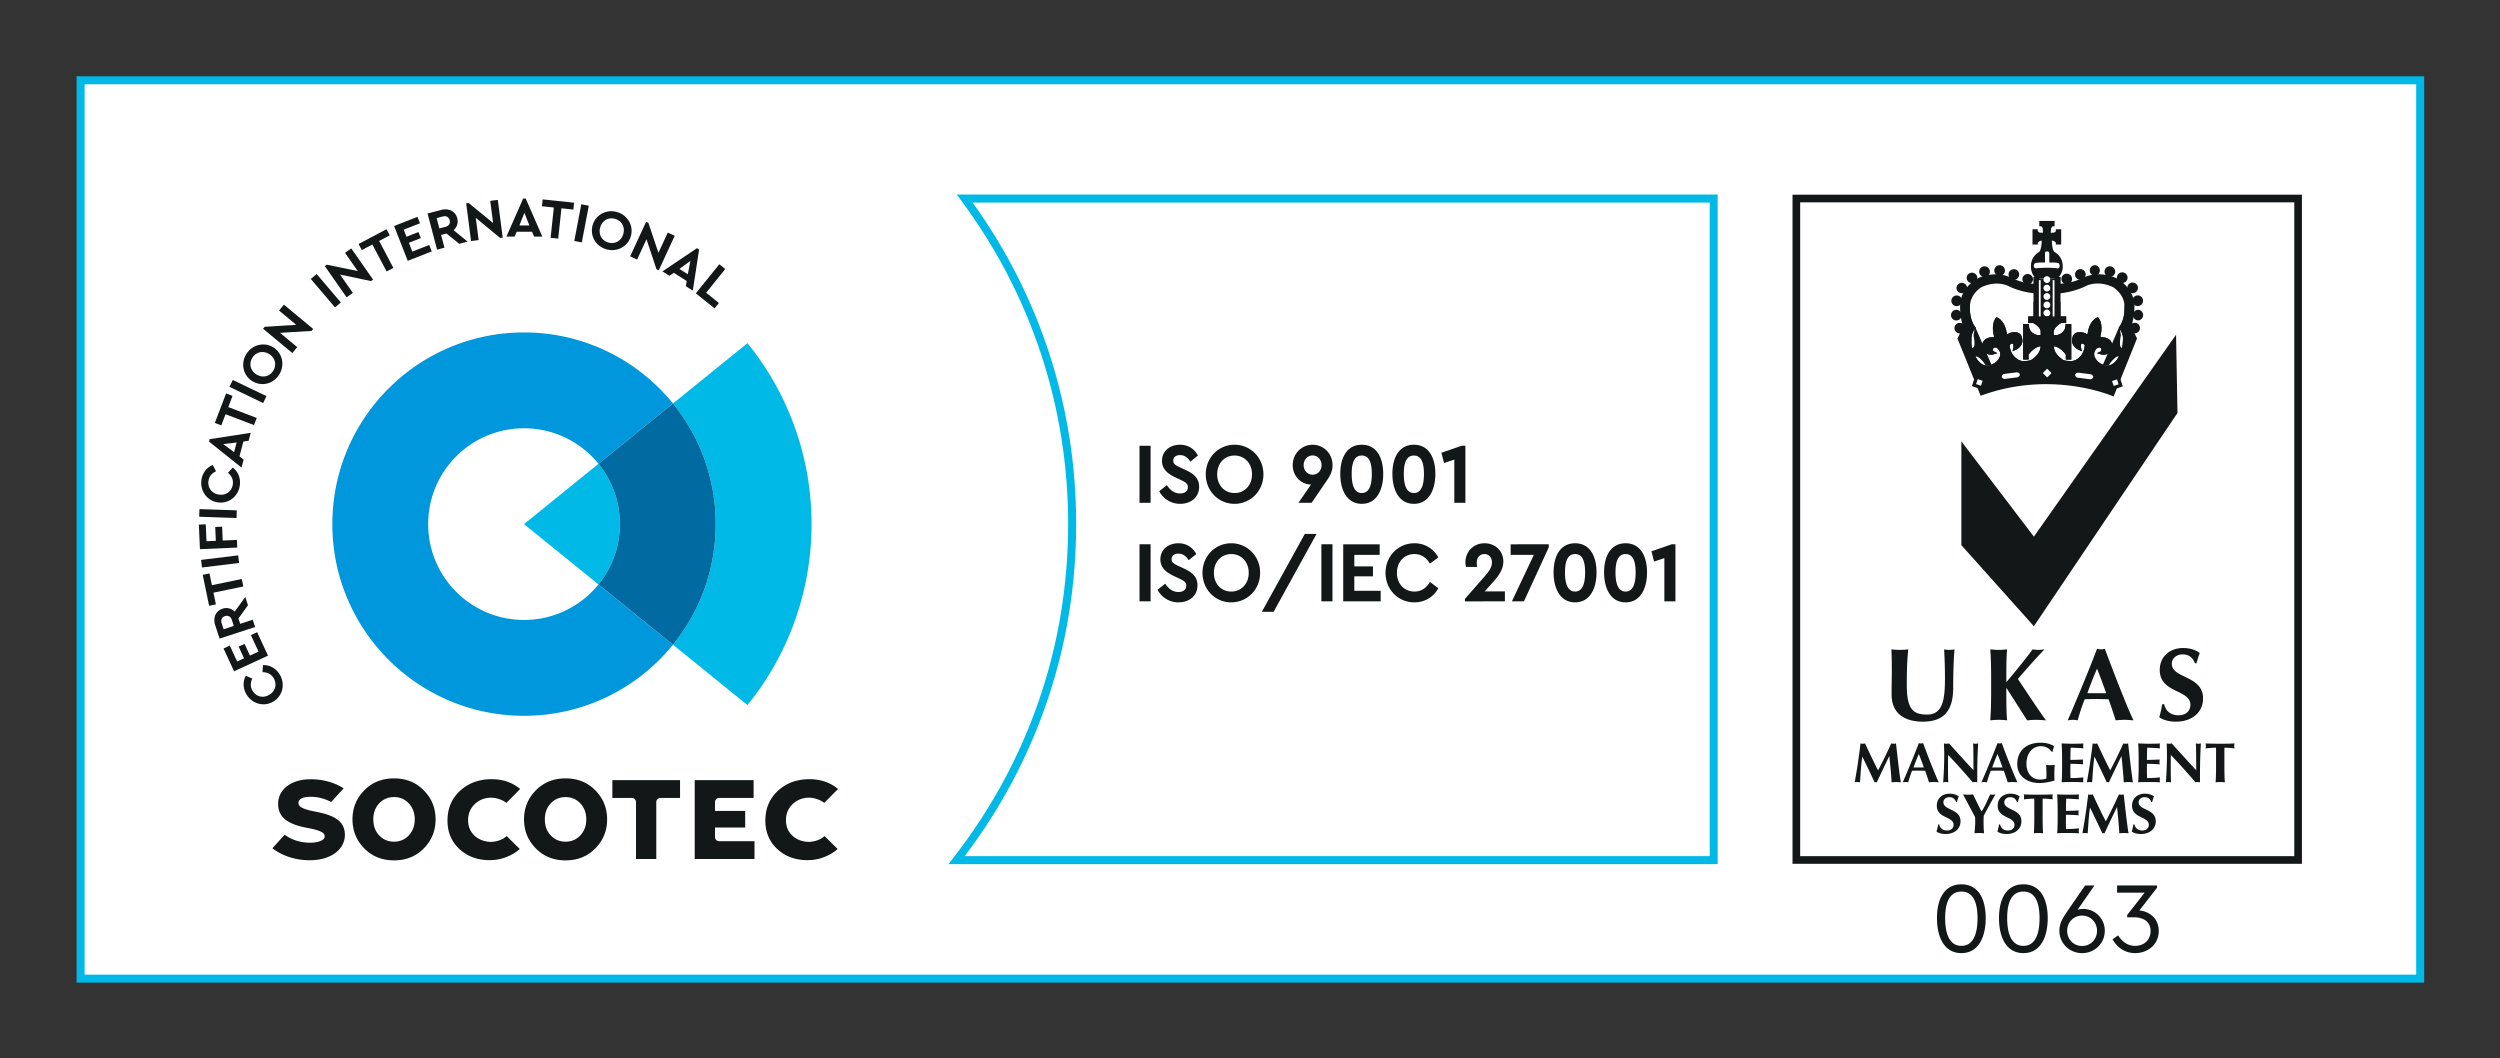 <svg xmlns="http://www.w3.org/2000/svg" xmlns:xlink="http://www.w3.org/1999/xlink" width="302.885" height="128.218" viewBox="0 0 302.885 128.218"><rect x="0" y="0" width="302.885" height="128.218" fill="#333333" stroke="none"/><path fill="#00B9E7" d="M9.28 9.242h284.417v109.807H9.28z"/><path fill="#FFF" d="M10.251 10.211h282.478V118.08H10.251z"/><path fill="#131718" d="M138.056 54.006h1.343v6.909h-1.343z"/><defs><path id="a" d="M0 0h302.885v128.218H0z"/></defs><clipPath id="b"><use xlink:href="#a" overflow="visible"/></clipPath><path clip-path="url(#b)" fill="#131718" d="M145.13 55.189l-.916.743c-.318-.502-.716-.795-1.253-.795-.437 0-.816.209-.816.67 0 .397.289.565.766.795l.746.345c1.035.482 1.622 1.036 1.622 2.021 0 1.287-.995 2.072-2.298 2.072a2.815 2.815 0 0 1-2.537-1.528l.925-.733c.359.524.826 1.005 1.612 1.005.577 0 .935-.283.935-.764 0-.45-.318-.607-.835-.858l-.707-.335c-.935-.45-1.592-1.015-1.592-1.989 0-1.193.946-1.958 2.179-1.958 1.045 0 1.781.556 2.169 1.309m7.939 2.272c0 2.031-1.573 3.58-3.502 3.58-1.931 0-3.483-1.549-3.483-3.58s1.552-3.58 3.483-3.58c1.929 0 3.502 1.549 3.502 3.58m-5.602 0c0 1.34.886 2.271 2.109 2.271 1.204 0 2.109-.931 2.109-2.271 0-1.33-.905-2.271-2.109-2.271-1.223 0-2.109.941-2.109 2.271m13.977-1.099c0 .826-.358 1.381-.905 2.166l-1.632 2.387h-1.592l1.523-2.219h-.051c-1.095 0-2.169-.953-2.169-2.345 0-1.434 1.124-2.47 2.407-2.47 1.295 0 2.419 1.026 2.419 2.481m-1.333-.011c0-.659-.468-1.172-1.085-1.172-.597 0-1.084.502-1.084 1.172s.487 1.162 1.084 1.162c.618 0 1.085-.502 1.085-1.162m7.471 1.057c0 1.99-.826 3.633-2.597 3.633-1.781 0-2.606-1.643-2.606-3.633 0-2.01.835-3.527 2.606-3.527 1.761 0 2.597 1.517 2.597 3.527m-3.82.011c0 1.444.367 2.313 1.224 2.313.855 0 1.215-.869 1.215-2.313 0-1.434-.359-2.229-1.215-2.229-.867 0-1.224.795-1.224 2.229m10.137-.011c0 1.99-.826 3.633-2.597 3.633-1.781 0-2.607-1.643-2.607-3.633 0-2.01.836-3.527 2.607-3.527 1.761 0 2.597 1.517 2.597 3.527m-3.82.011c0 1.444.368 2.313 1.224 2.313s1.214-.869 1.214-2.313c0-1.434-.358-2.229-1.214-2.229-.866 0-1.224.795-1.224 2.229m7.46-3.413v6.91h-1.343v-5.235l-1.244.42-.318-1.247 2.458-.848zm-39.483 11.937h1.343v6.909h-1.343zm6.875 1.184l-.916.743c-.318-.502-.716-.795-1.253-.795-.437 0-.816.209-.816.67 0 .396.289.564.766.795l.746.345c1.035.482 1.622 1.036 1.622 2.021 0 1.287-.995 2.071-2.298 2.071a2.814 2.814 0 0 1-2.537-1.527l.925-.733c.359.524.826 1.005 1.612 1.005.577 0 .935-.282.935-.764 0-.45-.318-.607-.835-.858l-.707-.335c-.935-.449-1.592-1.015-1.592-1.988 0-1.193.946-1.958 2.179-1.958 1.045-.001 1.78.554 2.169 1.308m7.739 2.271c0 2.031-1.572 3.58-3.502 3.58-1.93 0-3.482-1.549-3.482-3.58s1.552-3.58 3.482-3.58c1.93 0 3.502 1.549 3.502 3.58m-5.601 0c0 1.34.886 2.271 2.109 2.271 1.204 0 2.109-.932 2.109-2.271 0-1.33-.905-2.271-2.109-2.271-1.223.001-2.109.941-2.109 2.271m7.233 4.721h-1.424l5.204-9.431h1.422zm5.789-8.176h1.344v6.909h-1.344zm7.063 1.278h-3.074v1.402h2.259v1.204h-2.259v1.748h3.193v1.278h-4.537v-6.909h4.418zm7.104.314l-1.015.753c-.438-.731-1.055-1.161-1.881-1.161-1.224 0-2.119.942-2.119 2.282 0 1.329.896 2.261 2.119 2.261.826 0 1.442-.429 1.881-1.162l1.015.753c-.567 1.059-1.632 1.718-2.905 1.718-1.949 0-3.491-1.55-3.491-3.58s1.542-3.58 3.501-3.58a3.234 3.234 0 0 1 2.895 1.716m8.067 4.114v1.203l-4.846.011v-.303l2.349-2.68c.616-.702.925-1.183.925-1.738 0-.586-.348-1.015-.915-1.015-.558 0-.926.429-.926 1.057 0 .126.021.314.05.503h-1.353a2.526 2.526 0 0 1-.069-.587c0-1.14.875-2.281 2.317-2.281 1.313 0 2.279.941 2.279 2.209 0 1.016-.627 1.811-1.413 2.68l-.846.942h2.448zm5.312-5.705v.377l-3.004 6.532h-1.463l2.666-5.632h-2.815v-1.277zm5.79 3.402c0 1.99-.826 3.633-2.597 3.633-1.781 0-2.607-1.643-2.607-3.633 0-2.01.836-3.527 2.607-3.527 1.761-.001 2.597 1.517 2.597 3.527m-3.821.01c0 1.444.368 2.313 1.224 2.313s1.214-.869 1.214-2.313c0-1.434-.358-2.229-1.214-2.229-.866.001-1.224.796-1.224 2.229m9.939-.01c0 1.99-.826 3.633-2.597 3.633-1.781 0-2.606-1.643-2.606-3.633 0-2.01.835-3.527 2.606-3.527 1.761-.001 2.597 1.517 2.597 3.527m-3.82.01c0 1.444.367 2.313 1.224 2.313.855 0 1.215-.869 1.215-2.313 0-1.434-.359-2.229-1.215-2.229-.867.001-1.224.796-1.224 2.229m7.261-3.412v6.909h-1.342v-5.234l-1.245.419-.318-1.246 2.458-.848zm37.59 45.29c0 2.298-.868 4.24-2.945 4.24-2.09 0-2.958-1.942-2.958-4.24 0-2.347.917-4.095 2.958-4.095s2.945 1.749 2.945 4.095m-4.913.012c0 1.919.55 3.35 1.968 3.35 1.43 0 1.955-1.431 1.955-3.35 0-1.906-.525-3.227-1.955-3.227-1.431.001-1.968 1.321-1.968 3.227m12.427-.012c0 2.298-.868 4.24-2.945 4.24-2.09 0-2.958-1.942-2.958-4.24 0-2.347.917-4.095 2.958-4.095s2.945 1.749 2.945 4.095m-4.913.012c0 1.919.55 3.35 1.968 3.35 1.43 0 1.955-1.431 1.955-3.35 0-1.906-.525-3.227-1.955-3.227-1.431.001-1.968 1.321-1.968 3.227m11.827 1.516c0 1.54-1.223 2.714-2.75 2.714-1.516 0-2.75-1.161-2.75-2.726 0-1.003.513-1.676 1.112-2.567l2.005-2.908h1.136l-2.052 2.957c.194-.074.427-.109.671-.109a2.617 2.617 0 0 1 2.628 2.639m-.941 0c0-1.026-.782-1.833-1.809-1.833s-1.81.807-1.81 1.833c0 1.052.782 1.846 1.81 1.846 1.026-.001 1.809-.795 1.809-1.846m7.477.024c0 1.675-1.357 2.688-2.86 2.688-1.332 0-2.249-.794-2.738-1.674l.673-.477c.439.66 1.051 1.271 2.053 1.271 1.102 0 1.883-.722 1.883-1.797 0-1.039-.733-1.662-2.041-1.662h-.795v-.281l2.114-2.701h-3.336v-.88h4.84v.281l-2.139 2.75c1.16.111 2.346.918 2.346 2.482"/><path clip-path="url(#b)" fill="#0097DC" d="M63.487 75.108c-6.413 0-11.611-5.198-11.611-11.611 0-6.412 5.198-11.61 11.611-11.61 3.644 0 6.894 1.679 9.023 4.305 2.684-2.175 5.781-4.682 9.024-7.308-4.258-5.251-10.76-8.608-18.047-8.608-12.826 0-23.221 10.396-23.221 23.221S50.661 86.72 63.487 86.72c7.286 0 13.789-3.357 18.045-8.608l-9.022-7.306a11.59 11.59 0 0 1-9.023 4.302"/><path clip-path="url(#b)" fill="#00B9E7" d="M72.51 70.805a11.57 11.57 0 0 0 2.589-7.309c0-2.767-.972-5.309-2.589-7.305l-9.023 7.307 9.023 7.307zm25.81-7.307a34.684 34.684 0 0 0-7.762-21.921l-9.025 7.308a23.116 23.116 0 0 1 5.176 14.613 23.116 23.116 0 0 1-5.176 14.613l9.025 7.309a34.694 34.694 0 0 0 7.762-21.922"/><path clip-path="url(#b)" fill="#006AA1" d="M81.534 48.884l-9.023 7.306c1.619 1.996 2.588 4.538 2.588 7.307s-.971 5.312-2.588 7.306l9.023 7.308a23.128 23.128 0 0 0 5.176-14.614 23.133 23.133 0 0 0-5.176-14.613"/><path clip-path="url(#b)" fill="#131718" d="M61.387 101.292c-.519.464-1.175.673-1.923.709-.756-.021-1.439-.273-1.954-.736-.538-.494-.803-1.138-.798-1.921.005-.768.278-1.419.808-1.924.515-.494 1.161-.755 1.931-.777a3.216 3.216 0 0 1 1.904.63l1.664-1.686a4.98 4.98 0 0 0-2.248-1.068 6.027 6.027 0 0 0-1.05-.116h-.032c-.065-.001-.128-.003-.195-.003l-.028.002h-.03c-.065 0-.13.003-.196.007-.01 0-.02 0-.03.002a5.898 5.898 0 0 0-1.053.14 5.18 5.18 0 0 0-2.437 1.271c-.99.93-1.497 2.109-1.505 3.554-.009 1.443.484 2.611 1.475 3.517a4.93 4.93 0 0 0 1.083.753c.768.382 1.631.576 2.589.564l.042-.002h.043c.959-.011 1.78-.269 2.551-.669.347-.186.673-.412.975-.677l-1.586-1.57zm38.51 0c-.519.464-1.175.673-1.923.709-.756-.021-1.439-.273-1.954-.736-.538-.494-.803-1.138-.798-1.921.005-.768.278-1.419.808-1.924.515-.494 1.161-.755 1.931-.777a3.216 3.216 0 0 1 1.904.63l1.666-1.686a4.998 4.998 0 0 0-2.25-1.068 6.027 6.027 0 0 0-1.05-.116h-.032c-.065-.001-.128-.003-.195-.003l-.028.002h-.03c-.065 0-.13.003-.196.007-.01 0-.02 0-.03.002a5.898 5.898 0 0 0-1.053.14 5.18 5.18 0 0 0-2.437 1.271c-.99.93-1.497 2.109-1.505 3.554-.009 1.443.484 2.611 1.475 3.517a4.93 4.93 0 0 0 1.083.753c.768.382 1.631.576 2.589.564l.042-.002h.043c.959-.011 1.78-.269 2.551-.669.347-.186.673-.412.975-.677l-1.586-1.57zm-31.375 2.946c-1.446 0-2.647-.478-3.602-1.447-.955-.968-1.432-2.142-1.432-3.519 0-1.379.477-2.553 1.432-3.521.955-.97 2.156-1.447 3.602-1.447 1.445 0 2.647.478 3.602 1.447.955.968 1.432 2.142 1.432 3.521 0 1.377-.477 2.551-1.432 3.519-.955.97-2.157 1.447-3.602 1.447m0-2.265c.723 0 1.31-.259 1.788-.764.477-.505.722-1.16.722-1.937 0-.777-.245-1.434-.722-1.938-.478-.505-1.065-.764-1.788-.764s-1.324.259-1.801.764-.709 1.161-.709 1.938c0 .776.232 1.432.709 1.937s1.078.764 1.801.764m-20.783 2.265c-1.446 0-2.647-.478-3.602-1.447-.955-.968-1.432-2.142-1.432-3.519 0-1.379.477-2.553 1.432-3.521.955-.97 2.156-1.447 3.602-1.447 1.445 0 2.647.478 3.602 1.447.955.968 1.432 2.142 1.432 3.521 0 1.377-.477 2.551-1.432 3.519-.954.97-2.156 1.447-3.602 1.447m0-2.265c.723 0 1.31-.259 1.788-.764.477-.505.722-1.16.722-1.937 0-.777-.245-1.434-.722-1.938a2.353 2.353 0 0 0-1.788-.764c-.723 0-1.324.259-1.801.764s-.709 1.161-.709 1.938c0 .776.232 1.432.709 1.937s1.079.764 1.801.764M82.39 94.52h-8.201v2.154h2.364c.277 0 .502.226.502.502v6.895h2.456v-6.895c0-.276.225-.502.502-.502h2.377V94.52zm9.021 7.394h-4.286a.502.502 0 0 1-.501-.502v-1.157h3.659v-2.011h-3.659v-1.067c0-.277.224-.502.501-.502h4.178V94.52h-7.136v9.552h7.244v-2.158zm-53.154-3.571c-1.908-.356-2.122-.728-2.095-1.123.044-.438.559-.658 1.289-.683a5.197 5.197 0 0 1 2.665.631l1.516-1.654c-1.172-.76-2.687-1.151-4.225-1.1-2.286.078-3.769 1.34-3.708 3.074v.026c.055 1.636 1.373 2.385 3.511 2.784 1.887.352 2.114.675 2.125 1.015l.002.027c.015.435-.738.726-1.581.754-1.06.037-2.285-.225-3.255-.961l-.015-.002-1.488 1.641.123.093c1.29.931 2.948 1.412 4.664 1.353 2.508-.085 4.056-1.457 3.997-3.158l-.001-.025c-.056-1.625-1.406-2.288-3.524-2.692m-8.74-15.329a2.168 2.168 0 0 1 .264-1.138l.789.332c-.26.541-.247 1.041.04 1.504.147.234.334.414.561.536.225.12.467.173.726.16.259-.015.511-.096.755-.247a1.55 1.55 0 0 0 .552-.568c.124-.225.18-.465.17-.719a1.495 1.495 0 0 0-.237-.738c-.288-.462-.732-.694-1.332-.698l.049-.854a2.09 2.09 0 0 1 1.136.26c.356.194.648.476.878.845.236.375.363.774.383 1.196.02.421-.065.817-.259 1.187a2.29 2.29 0 0 1-.841.902 2.321 2.321 0 0 1-2.362.061 2.452 2.452 0 0 1-.906-.871 2.333 2.333 0 0 1-.366-1.15m-1.676-4.797l.89 1.926.834-.387-.654-1.414.716-.332.654 1.414 1.04-.481-.925-1.998.76-.352 1.313 2.842-4.109 1.898-1.278-2.765zm2.202-4.896l-1.154 1.612.212.646 1.519-.497.289.881-4.303 1.407-.531-1.614a1.92 1.92 0 0 1-.09-.86c.038-.272.142-.509.309-.711.168-.2.389-.347.662-.437a1.394 1.394 0 0 1 1.472.355l1.291-1.773.324.991zm-1.717 2.512l-.242-.735c-.067-.205-.175-.346-.326-.424a.632.632 0 0 0-.507-.025.617.617 0 0 0-.385.32.693.693 0 0 0-.014.53l.242.738 1.232-.404zm-2.947-6.361l.296 1.424 3.614-.75.189.908-3.616.75.294 1.417-.82.17-.776-3.749z"/><path transform="rotate(-96.962 26.666 68.019)" clip-path="url(#b)" fill="#131718" d="M26.203 65.754h.927v4.528h-.927z"/><path clip-path="url(#b)" fill="#131718" d="M24.929 63.524l.088 2.05 1.131-.05-.072-1.679.836-.037.072 1.679 1.722-.075.04.926-4.523.197-.13-2.974z"/><path transform="rotate(-88.04 26.41 62.222)" clip-path="url(#b)" fill="#131718" d="M25.95 59.959h.927v4.528h-.927z"/><path clip-path="url(#b)" fill="#131718" d="M24.851 57.049a2.18 2.18 0 0 1 .926-.713l.399.758c-.544.252-.851.648-.921 1.187-.037.277-.005.534.093.769.099.237.251.433.459.586.209.155.456.251.742.287.285.037.547.009.786-.087.238-.096.434-.245.587-.45a1.5 1.5 0 0 0 .286-.72c.07-.54-.127-1.001-.59-1.385l.581-.629c.324.24.563.549.713.923.152.375.2.778.144 1.208-.057.441-.212.83-.463 1.169a2.295 2.295 0 0 1-.953.754 2.29 2.29 0 0 1-1.222.162 2.314 2.314 0 0 1-1.866-1.45 2.472 2.472 0 0 1-.148-1.247c.055-.428.205-.802.447-1.122m4.636-3.554l-.474 1.789.504.397-.254.962-3.937-3.138.078-.299 4.974-.768-.255.962-.636.095zm-2.452.307l1.324.976.31-1.168-1.634.192zm1.138-5.84l-.517 1.359 3.448 1.315-.33.865-3.449-1.314-.516 1.352-.781-.299 1.364-3.577z"/><path transform="rotate(-64.355 30.04 47.431)" clip-path="url(#b)" fill="#131718" d="M29.577 45.168h.926v4.528h-.926z"/><path clip-path="url(#b)" fill="#131718" d="M30.731 42.039a2.356 2.356 0 0 1 1.181-.305c.421.002.815.117 1.185.344.371.227.653.527.845.899.194.374.28.772.264 1.192-.017.422-.14.82-.369 1.194a2.43 2.43 0 0 1-.895.868 2.317 2.317 0 0 1-2.362-.047 2.276 2.276 0 0 1-.846-.897 2.333 2.333 0 0 1-.267-1.186c.017-.419.139-.817.369-1.19.229-.374.527-.665.895-.872m-.391 2.049c-.007.254.052.492.18.718.127.225.314.414.559.564.246.15.498.232.757.242.258.012.499-.043.721-.165a1.49 1.49 0 0 0 .552-.539c.142-.234.219-.478.227-.733.01-.256-.05-.496-.177-.721a1.563 1.563 0 0 0-.559-.564 1.55 1.55 0 0 0-.751-.239 1.364 1.364 0 0 0-.726.167c-.226.122-.409.3-.553.534a1.454 1.454 0 0 0-.23.736m4.058-7.176l3.549 2.943-.197.238-3.828.231 2.09 1.734-.591.713-3.548-2.945.193-.232 3.821-.243-2.08-1.726z"/><path transform="rotate(-40.409 39.477 35.22)" clip-path="url(#b)" fill="#131718" d="M39.012 32.955h.927v4.528h-.927z"/><path clip-path="url(#b)" fill="#131718" d="M42.559 30.098l2.64 3.779-.254.177-3.751-.793 1.556 2.227-.76.531-2.639-3.781.246-.172 3.75.778-1.548-2.215zm4.663-1.584l-1.287.677 1.723 3.266-.82.432-1.723-3.265-1.28.675-.39-.74 3.386-1.787zm3.664-1.464l-1.973.775.336.856 1.448-.569.289.734-1.449.57.418 1.066 2.049-.805.307.779-2.912 1.142-1.654-4.214 2.836-1.113zm4.753 2.489l-1.542-1.247-.656.174.407 1.545-.896.235-1.154-4.378 1.644-.434c.306-.08.593-.093.863-.038.269.053.501.17.691.349.192.18.324.409.398.686.073.279.07.546-.009.798-.08.253-.224.47-.432.652l1.694 1.392-1.008.266zm-2.407-1.863l.749-.197c.209-.055.356-.155.443-.302a.633.633 0 0 0 .055-.504.623.623 0 0 0-.299-.404c-.149-.083-.325-.099-.529-.045l-.75.199.331 1.253zm7.08-3.458l.594 4.572-.307.04-2.959-2.439.35 2.694-.92.119-.592-4.572.298-.038 2.965 2.423-.347-2.68zm4.144 3.859l-1.853-.003-.253.589h-.995l2.029-4.608h.309l2.012 4.613-.995-.001-.254-.59zm-.923-2.293l-.606 1.529 1.209.002-.603-1.531zm5.932-.393l-1.445-.154-.389 3.671-.922-.097.39-3.67-1.44-.152.088-.833 3.807.402z"/><path transform="rotate(10.819 70.455 27.057)" clip-path="url(#b)" fill="#131718" d="M69.994 24.795h.926v4.528h-.926z"/><path clip-path="url(#b)" fill="#131718" d="M75.85 26.341c.294.303.495.656.6 1.062.105.407.096.818-.029 1.234a2.24 2.24 0 0 1-.651 1.048 2.352 2.352 0 0 1-1.085.561c-.41.091-.826.076-1.248-.05a2.42 2.42 0 0 1-1.068-.641 2.32 2.32 0 0 1-.563-2.294c.125-.415.341-.766.649-1.048a2.333 2.333 0 0 1 1.077-.563 2.42 2.42 0 0 1 1.245.049c.422.125.78.339 1.073.642m-2.081.149a1.351 1.351 0 0 0-.648.359 1.55 1.55 0 0 0-.4.686 1.572 1.572 0 0 0-.04.793c.056.252.172.47.345.654.175.184.396.314.663.394.264.078.519.09.768.032.248-.057.465-.176.651-.357.183-.181.318-.409.4-.687.08-.272.094-.534.039-.786a1.38 1.38 0 0 0-.349-.659 1.48 1.48 0 0 0-.658-.396 1.474 1.474 0 0 0-.771-.033m7.976 2.074l-1.933 4.186-.28-.13-1.205-3.639-1.139 2.466-.841-.388 1.931-4.186.276.127 1.218 3.63 1.132-2.455zm1.452 5.479l-1.564-.992-.531.363-.839-.533 4.176-2.811.26.166-.763 4.974-.839-.533.1-.634zm.444-2.431l-1.329.97 1.02.646.309-1.616zm1.912 3.854l1.544 1.244-.524.651-2.267-1.822 2.841-3.527.721.58z"/><path clip-path="url(#b)" fill="#FFF" d="M217.634 24.05h60.79v80.14h-60.79z"/><path clip-path="url(#b)" fill="#131718" d="M277.961 103.727h-59.862V24.515h59.862v79.212zm.926-80.141h-61.715v81.066h61.715V23.586z"/><path clip-path="url(#b)" fill="#131718" d="M248.917 33.732c.916-.624.784-1.524.784-1.524 0-.676-.393-1.26-.958-1.542l-.016-.044c-.377-.353-.337-1.654-.337-1.654s.19-.08.477.05c0 0 .401.154.401.411h.249v-1.454h-.249c0 .261-.401.414-.401.414h-.104l-.372.005s-.133.057-.133-.3l.05-.476s.153-.402.412-.402v-.247h-1.455v.247c.26 0 .413.402.413.402l.052.476h-.027c0 .357-.14.3-.14.3l-.352-.005h-.125s-.401-.153-.401-.414h-.243v1.454h.243c0-.257.401-.411.401-.411l.109-.046s.178-.027.367-.004c0 0 .011 1.336-.335 1.654l-.04.059c-.553.285-.93.861-.93 1.527 0 0-.087 1.118.811 1.506"/><path clip-path="url(#b)" fill="#131718" d="M249.029 33.896l-.225-.329c.804-.548.701-1.323.699-1.331a1.535 1.535 0 0 0-.85-1.393l-.073-.036-.026-.078c-.383-.428-.37-1.542-.363-1.768l.004-.127.118-.05c.028-.013.28-.11.636.053.026.01.227.09.369.244v-.756a1.106 1.106 0 0 1-.381.25l-.071.013-.452.005a.272.272 0 0 1-.189-.041c-.148-.099-.166-.309-.166-.459l.063-.547c.014-.034.095-.234.248-.379h-.753c.154.145.235.345.248.379l.013.05.074.696h-.067a.39.39 0 0 1-.149.258.266.266 0 0 1-.194.042l-.525-.017a1.108 1.108 0 0 1-.374-.245v.745c.144-.151.341-.23.374-.243l.151-.058c.01-.001.209-.03.423-.004l.173.022.001.174c.002.238-.01 1.442-.4 1.803l-.039.065-.044.023c-.507.262-.822.78-.822 1.351-.003.054-.063.997.691 1.322l-.158.366c-1.018-.438-.936-1.652-.931-1.704a1.903 1.903 0 0 1 .991-1.665l.013-.018c.197-.187.283-.843.299-1.351-.05.001-.09.005-.113.008l-.085.036c-.133.051-.279.16-.279.226v.199h-.643v-1.852h.643v.2c0 .068.132.164.241.214l.37.004a.768.768 0 0 0 .006-.1l-.019-.426c-.049-.112-.148-.252-.219-.252h-.199v-.645h1.854v.646h-.199c-.069 0-.168.14-.217.252l-.047.447c.001.016-.024.052-.024.08l.395-.005c.11-.05.243-.146.243-.214v-.2h.647v1.852h-.647v-.199c0-.066-.146-.175-.274-.224a.652.652 0 0 0-.206-.059c.004.497.085 1.152.275 1.332l.042.049c.615.34.994.977.994 1.682 0 .012.133 1.001-.875 1.687m-12.011 4.933a.648.648 0 0 0 .646-.646.647.647 0 1 0-.646.646m.046-1.739c.354 0 .646-.29.646-.646a.647.647 0 1 0-.646.646m.617-1.565a.648.648 0 0 0 .646-.646.647.647 0 0 0-1.292 0 .644.644 0 0 0 .646.646m1.231-1.232a.647.647 0 0 0 .646-.646.647.647 0 0 0-1.292 0c.001.357.29.646.646.646m1.5-.736a.646.646 0 1 0 0-1.291.646.646 0 0 0 0 1.291m1.849-.135a.648.648 0 0 0 .646-.646.648.648 0 0 0-.646-.646.645.645 0 1 0 0 1.292m1.727.482a.646.646 0 1 0 0-1.293.646.646 0 0 0 0 1.293m1.675.55a.648.648 0 0 0 .646-.646.647.647 0 0 0-1.292 0c0 .357.289.646.646.646m-7.614 5.14c-.101-.342-.452-.554-.793-.456a.646.646 0 0 0-.441.8c.101.344.498.539.838.441m20.355-.792a.65.65 0 0 1 .793-.456.644.644 0 0 1 .439.8c-.1.344-.495.539-.837.441"/><path clip-path="url(#b)" fill="#131718" d="M248.917 33.732h.541l-.002.851a7.03 7.03 0 0 0 1.027-.107l.434-.09a6.308 6.308 0 0 0 1.298-.445l.417-.196a4.521 4.521 0 0 1 1.219-.29l.299-.023a4.7 4.7 0 0 1 1.205.125l.34.092s.641.218.671.25c.022.012.172.093.373.245l.207.169c.49.407 1.182 1.115 1.381 2.143l.021.084c.043.268.061.554.031.864.005.07.042.624-.163 1.339 0 0-.18.859-.211.903l.683 1.357-2.727 6.777s-7.286-3.19-15.882-.084l-2.709-6.686.681-1.357s-.851-2.706.005-4.107c0 0 .819-1.695 2.786-2.019 0 0 1.135-.259 2.258.108 0 0 .759.302.974.401.215.098.865.429 2.486.562l-.003-.864h.518"/><path clip-path="url(#b)" fill="#131718" d="M256.069 48.044l-.188-.082c-.072-.031-7.315-3.122-15.735-.078l-.18.065-2.816-6.948.687-1.367c-.138-.47-.771-2.851.049-4.192.025-.055.878-1.775 2.924-2.112.036-.009 1.191-.263 2.352.116.013.004.779.309.995.409.257.119.843.392 2.203.525l-.003-.846h.718v.399h-.316l.002.882-.217-.018c-1.586-.131-2.268-.447-2.523-.566-.241-.111-.993-.41-.993-.41-1.042-.34-2.129-.102-2.141-.1-1.855.306-2.643 1.896-2.65 1.912-.809 1.324-.003 3.933.006 3.96l.023.076-.676 1.349 2.604 6.426c7.729-2.72 14.455-.39 15.658.076l2.618-6.508-.695-1.383.068-.097c.005-.031.101-.456.179-.83a3.922 3.922 0 0 0 .159-1.284 3.446 3.446 0 0 0-.028-.847l-.019-.065c-.146-.754-.588-1.437-1.314-2.04l-.206-.168a3.027 3.027 0 0 0-.337-.221l-.056-.04c-.007.003-.319-.108-.588-.2l-.329-.088a4.445 4.445 0 0 0-1.146-.118l-.29.023a4.263 4.263 0 0 0-1.159.276l-.407.191a6.405 6.405 0 0 1-1.339.459l-.436.091a7.362 7.362 0 0 1-1.069.111h-.199l.001-.851h-.341v-.398h.741l-.002.842a7.41 7.41 0 0 0 .794-.095l.425-.089c.471-.11.883-.251 1.253-.43l.42-.196a4.6 4.6 0 0 1 1.283-.308l.303-.024c.416-.013.836.03 1.266.129l.348.094c.51.174.661.236.72.272.059.031.207.118.392.257l.213.174c.801.664 1.289 1.424 1.45 2.259l.02.072c.054.33.064.629.036.932.013.122.03.677-.17 1.376a15.52 15.52 0 0 1-.188.831l.687 1.365-.034.083-2.807 6.967z"/><path clip-path="url(#b)" fill="#FFF" d="M246.562 38.482l-.002-3.133c-.063 0-1.61-.12-3.027-.804l-.011-.007-.008-.004c-.065-.041-1.504-.866-3.543.091-.064.036-1.635.964-1.501 2.785l.003.022-.003.023c0 .011-.047.989.446 1.937l.197.322s-.544.651-.454 1.447c0 0-.17 1.255.569 2.258 0 0 .984 1.987 2.753.568 0 0 1.155-.973.133-1.946 0 0-.618-.399-.841.177 0 0-.087.399.178.53 0 0-.752.221-1.063-.53 0 0-.353-.93.798-1.15 0 0 .708.086.576-.444 0 0-.355-1.196.175-1.948 0 0 .755.31.978 1.637 0 0 0 .664.618.222 1.197-.354 1.24.442 1.24.442.267.842-.664 1.241-.664 1.241a1.161 1.161 0 0 0-.043-.665c-.443-.354-.798.222-.798.222.088 1.194.709 1.638.709 1.638.619.664 1.37.53 1.37.53.843-.043.932-.22.932-.22 1.415-.975 1.107-1.993 1.107-1.993-.222 0-.488.089-.488.089-.884.31-1.329 1.106-1.329 1.106v.443h-.263v-3.894h.309c.043 1.15 1.24 1.326 1.24 1.326h.574v-.707c-.177-.753-1.062-1.15-1.062-1.15h-.444v-.403h4.203v.404h-.444s-.884.397-1.061 1.15v.706h.575s1.195-.176 1.238-1.326h.312v3.894h-.267v-.443s-.441-.796-1.327-1.106c0 0-.267-.089-.488-.089 0 0-.31 1.018 1.107 1.993 0 0 .087.177.929.22 0 0 .753.134 1.373-.53 0 0 .621-.444.711-1.638 0 0-.356-.576-.799-.222 0 0-.136.311-.045.665 0 0-.93-.399-.665-1.241 0 0 .045-.796 1.241-.442.619.442.619-.222.619-.222.222-1.327.973-1.637.973-1.637.532.752.179 1.948.179 1.948-.134.53.575.444.575.444 1.15.22.799 1.15.799 1.15-.311.751-1.063.53-1.063.53.265-.131.177-.53.177-.53-.222-.576-.841-.177-.841-.177-1.019.973.131 1.946.131 1.946 1.771 1.419 2.753-.589 2.753-.589.581-.615.579-2.244.579-2.244.089-.796-.454-1.447-.454-1.447l.197-.322c.492-.948.446-1.926.446-1.935l-.004-.025.004-.021c.133-1.821-1.439-2.749-1.501-2.786-2.04-.956-3.478-.132-3.543-.092l-.009.005-.011.007c-1.417.684-3.021.823-3.084.823v3.148"/><path clip-path="url(#b)" fill="#131718" d="M240.753 44.697a1.55 1.55 0 0 1-.333-.036c-.887-.196-1.35-1.114-1.369-1.153-.761-1.027-.598-2.319-.59-2.373-.076-.635.249-1.196.413-1.431l-.129-.207a4.475 4.475 0 0 1-.475-2.046c-.142-1.958 1.528-2.957 1.599-2.998 2.217-1.042 3.737-.096 3.752-.086 1.391.671 2.929.782 2.941.783l.194.006.002.193.002 2.99h2.479v-3.177h.199c.011-.001 1.588-.123 2.997-.804.065-.04 1.586-.927 3.735.08.194.115 1.752 1.098 1.613 2.98.004.136.023 1.113-.468 2.059l-.134.22c.162.237.488.806.412 1.479.001.047-.004 1.658-.612 2.337-.086.162-.544.961-1.361 1.143-.533.121-1.104-.051-1.681-.514-.028-.024-.605-.52-.626-1.197-.012-.379.151-.732.482-1.048.068-.049.421-.27.766-.159.125.041.297.145.397.408a.934.934 0 0 1 .001.428c.179-.028.391-.13.516-.432 0 0 .101-.287-.035-.526-.096-.17-.294-.286-.588-.347-.12.007-.474.016-.666-.2-.077-.088-.156-.245-.094-.494.005-.017.274-.958-.054-1.624-.202.157-.566.546-.708 1.395.003.007-.005.361-.265.495-.173.088-.388.047-.638-.124-.364-.103-.641-.097-.8.015a.378.378 0 0 0-.154.257c-.123.401.056.678.241.846.021-.208.082-.352.086-.361l.059-.077a.654.654 0 0 1 .521-.149c.337.058.548.386.571.423l.033.055-.005.064c-.094 1.272-.763 1.764-.791 1.785a1.76 1.76 0 0 1-1.525.565c-.652-.033-.925-.155-1.03-.27-1.492-1.04-1.176-2.151-1.161-2.198l.043-.141h.147c.251 0 .539.095.552.099.7.246 1.141.764 1.331 1.032v-2.704c-.245.692-.931.982-1.321 1.04l-.801.002v-.907c.201-.885 1.139-1.314 1.178-1.332l.082-.017.245-.006-3.805.006.327.017c.039.018.977.447 1.174 1.286l.005.953h-.773c-.414-.06-1.104-.349-1.349-1.038v2.697c.189-.268.629-.784 1.326-1.028.015-.005.302-.1.553-.1h.147l.043.141c.016.047.331 1.158-1.16 2.199-.106.114-.383.236-1.059.272-.006.004-.842.14-1.525-.595-.007 0-.669-.494-.763-1.758l-.004-.064.033-.055c.022-.037.232-.364.569-.423a.646.646 0 0 1 .522.149l.04.032.02.047c.004.009.063.153.083.361.187-.163.367-.429.25-.799l-.009-.05a.376.376 0 0 0-.157-.259c-.159-.11-.435-.113-.796-.012-.25.172-.467.213-.639.124-.26-.134-.267-.488-.267-.528-.141-.825-.504-1.208-.708-1.363-.33.668-.058 1.607-.054 1.617.064.258-.016.415-.093.503-.192.215-.546.209-.665.199-.295.061-.493.178-.589.347-.137.24-.033.529-.032.532.123.298.333.399.511.426a.916.916 0 0 1-.007-.399c.11-.292.281-.397.407-.438.337-.107.696.111.737.136.361.339.523.692.512 1.072-.02.677-.601 1.174-.626 1.194-.461.373-.916.558-1.354.558m1.167-10.335c-.52 0-1.151.108-1.865.443-.046.028-1.51.904-1.386 2.591l.001.061c-.005.106-.021.989.422 1.843l.268.431-.092.11c-.005.006-.489.599-.411 1.298-.002.06-.147 1.238.533 2.162.022.037.419.818 1.119.971.416.089.87-.057 1.348-.44.001-.001.467-.403.48-.902.008-.26-.113-.511-.359-.745-.03-.015-.238-.113-.368-.068-.023.008-.096.031-.15.173-.002.022-.021.23.08.28l.454.227-.486.143c-.316.09-1.001.08-1.303-.646-.009-.024-.172-.465.055-.869.157-.284.458-.47.891-.553l.029-.006.031.004c.115.015.299-.003.353-.065.026-.029.018-.089.007-.134-.014-.043-.374-1.288.206-2.11l.092-.13.147.061c.035.014.858.368 1.096 1.788.004.107.033.196.055.206 0-.001.066.019.253-.113l.06-.029c.508-.151.904-.129 1.174.062.254.18.308.442.318.532.235.79-.406 1.302-.782 1.463l-.369.159.098-.391a.948.948 0 0 0-.017-.49c-.087-.053-.141-.041-.161-.039-.106.019-.209.121-.265.192.096 1.02.6 1.403.621 1.419.567.604 1.211.5 1.218.496.672-.036.813-.15.815-.151l.022-.046.016.009c.961-.661 1.062-1.319 1.051-1.613a1.739 1.739 0 0 0-.255.062c-.69.242-1.092.814-1.192.973v.586h-.662v-4.293h.7l.007.192c.036.973 1.028 1.131 1.07 1.137l.346-.001v-.509c-.128-.526-.751-.871-.908-.951h-.598v-.803h.638l-.002-2.808c-.476-.051-1.727-.234-2.915-.807-.036-.018-.603-.362-1.528-.362m12.442 7.743a.693.693 0 0 0-.32.104c-.215.21-.336.461-.328.722.014.498.477.9.481.904.474.379.932.524 1.34.433.706-.159 1.101-.95 1.104-.958l.035-.049c.43-.456.523-1.675.523-2.107.079-.72-.403-1.314-.408-1.32l-.091-.109.271-.444c.437-.843.42-1.723.416-1.821l-.001-.062c.122-1.653-1.244-2.515-1.401-2.608-1.944-.912-3.326-.101-3.34-.093-1.225.595-2.52.789-3.006.844v2.798h.688v.803h-.598c-.157.08-.78.43-.913.996l.003.463h.379c.013-.004 1.003-.168 1.039-1.135l.007-.192h.702v4.293h-.664v-.586c-.102-.159-.506-.733-1.192-.974-.002 0-.119-.039-.254-.062-.012.294.09.952 1.052 1.614l.063.071c0-.013.14.082.762.114.049.008.683.105 1.218-.468.05-.04.553-.424.649-1.444-.056-.071-.157-.174-.266-.192a.22.22 0 0 0-.16.039.927.927 0 0 0-.019.489l.101.393-.372-.16c-.379-.163-1.029-.682-.776-1.483a.732.732 0 0 1 .313-.512c.273-.191.668-.211 1.174-.062l.06.029c.164.117.24.117.253.113.022-.011.051-.107.051-.173.24-1.452 1.061-1.807 1.096-1.821l.147-.061.092.13c.581.822.223 2.066.207 2.119-.01.037-.018.096.008.125.055.063.244.079.354.065l.03-.004.03.006c.433.083.732.269.891.552.226.405.063.846.057.864-.301.731-.984.745-1.306.652l-.489-.143.456-.227c.118-.058.071-.307.071-.31-.046-.112-.116-.135-.141-.143a.245.245 0 0 0-.078-.012m4.676-3.283a.647.647 0 0 1 0-1.292.647.647 0 0 1 0 1.292m-.047-1.739a.648.648 0 0 1-.646-.646.647.647 0 1 1 .646.646m-.616-1.565a.645.645 0 1 1 .003-1.29.645.645 0 0 1-.003 1.29m-1.231-1.232a.646.646 0 1 1 .001-1.291.646.646 0 0 1-.001 1.291m-1.5-.736a.646.646 0 1 1 0-1.291.646.646 0 0 1 0 1.291m-1.849-.134a.647.647 0 0 1 0-1.292.647.647 0 0 1 0 1.292"/><path clip-path="url(#b)" fill="#131718" d="M252.068 33.897a.646.646 0 1 1 0-1.291.646.646 0 0 1 0 1.291m-1.674.55a.646.646 0 1 1 0-1.293.646.646 0 0 1 0 1.293m6.562 8.719s-.322-.442-.886.088c0 0-.443.356-.708.827h-.322l1.651-3.838.06.386s-.239 1.092 0 1.504c0 0 .232.357.527.122"/><path clip-path="url(#b)" fill="#131718" d="M255.479 44.28h-.741l2.043-4.75.175 1.105-.01.037c-.086.393-.168 1.11-.021 1.361.016.023.079.093.138.101.007.002.04.006.093-.035l.248.311a.51.51 0 0 1-.406.118c-.246-.04-.396-.262-.412-.287-.137-.234-.151-.612-.127-.948l-.979 2.276c.23-.277.453-.459.467-.47.232-.22.486-.326.715-.302a.664.664 0 0 1 .458.252l-.322.234.162-.117-.16.12a.263.263 0 0 0-.18-.093c-.119-.01-.259.064-.41.207a3.08 3.08 0 0 0-.671.778l-.06.102z"/><path clip-path="url(#b)" fill="#FFF" d="M249.155 32.493c.06.065.358.055.374-.224.008-.165-.016-.353-.183-.412l-.441-.047h-.651.025v-1.136c0-.136-.161-.209-.161-.209h-.215c-.112 0-.146.209-.146.209v1.136h-.688l-.443.047c-.17.059-.222.247-.222.412 0 .177.244.289.408.224.001 0 1.145-.122 2.343 0m-1.166 5.837a.411.411 0 1 0 0-.822.411.411 0 0 0 0 .822m0-.977a.411.411 0 1 0 0-.822.411.411 0 0 0 0 .822m0-3.068a.411.411 0 1 0 0-.822.411.411 0 0 0 0 .822m0 1.031a.411.411 0 1 0 0-.822.411.411 0 0 0 0 .822m0 1.018a.411.411 0 1 0 0-.822.411.411 0 0 0 0 .822"/><path clip-path="url(#b)" fill="#FFF" d="M247.235 38.553h-.219v-4.617h.219v4.617zm1.673-.002h-.219l.001-4.615h.219l-.001 4.615zm-.919-2.929a.302.302 0 1 0 0 .603.302.302 0 0 0 0-.603"/><path transform="rotate(-108.547 256.272 46.36)" clip-path="url(#b)" fill="#FFF" d="M255.768 45.846h1.029v1.029h-1.029z"/><path clip-path="url(#b)" fill="#131718" d="M255.832 47.263l-.453-1.353 1.353-.451.453 1.352-1.353.452zm.051-1.101l.201.597.597-.2-.201-.596-.597.199z"/><path transform="rotate(-71.453 239.8 46.33)" clip-path="url(#b)" fill="#FFF" d="M239.293 45.818h1.029v1.028h-1.029z"/><path clip-path="url(#b)" fill="#131718" d="M240.257 47.235l-1.353-.452.453-1.353 1.353.452-.453 1.353zm-.849-.704l.597.2.201-.597-.597-.2-.201.597zm-.308-3.359s.322-.442.886.088c0 0 .443.356.708.827h.322l-1.65-3.838-.061.386s.239 1.092 0 1.506c0 0-.263.352-.559.116"/><path clip-path="url(#b)" fill="#131718" d="M241.318 44.286h-.741l-.058-.102a3.091 3.091 0 0 0-.658-.768c-.163-.153-.303-.224-.423-.216-.112.008-.177.089-.18.092l-.32-.237a.668.668 0 0 1 .458-.252c.242-.022.484.084.727.313.005.003.227.183.455.459l-.978-2.274c.023.335.01.71-.123.94-.032.044-.2.26-.455.293a.537.537 0 0 1-.4-.121l.248-.311c.049.039.081.038.101.037.076-.009.154-.091.176-.119.132-.232.05-.949-.036-1.342l-.009-.037.174-1.104 2.042 4.749z"/><path transform="rotate(-135.048 248.027 45.194)" clip-path="url(#b)" fill="#FFF" d="M247.45 44.629h1.144v1.141h-1.144z"/><path clip-path="url(#b)" fill="#131718" d="M248.022 46.289l-1.09-1.089 1.09-1.092 1.088 1.092-1.088 1.089zm-.526-1.089l.526.526.525-.526-.525-.527-.526.527z"/><path clip-path="url(#b)" fill="#FFF" d="M253.267 45.139l-1.394-.177c-.327-.042-.619.149-.652.424-.037.279.198.538.524.578l1.395.178c.327.042.619-.148.656-.425.033-.278-.202-.535-.529-.578"/><path clip-path="url(#b)" fill="#131718" d="M253.229 46.347a1.09 1.09 0 0 1-.114-.007l-1.395-.179a.833.833 0 0 1-.559-.308.665.665 0 0 1-.139-.492.655.655 0 0 1 .254-.436.84.84 0 0 1 .622-.161l1.395.177c.439.059.747.41.701.799-.048.353-.38.607-.765.607m-1.446-1.192a.425.425 0 0 0-.262.084.26.26 0 0 0-.104.171.263.263 0 0 0 .06.199.434.434 0 0 0 .292.157l1.396.178c.222.032.411-.087.434-.254.02-.165-.141-.325-.358-.353l-1.393-.178a.473.473 0 0 0-.065-.004"/><path clip-path="url(#b)" fill="#FFF" d="M242.855 45.095l1.395-.177c.326-.042.62.149.653.424.034.279-.2.538-.524.578l-1.396.178c-.326.042-.619-.148-.656-.425-.033-.279.201-.535.528-.578"/><path clip-path="url(#b)" fill="#131718" d="M242.892 46.303c-.386 0-.717-.253-.763-.604-.046-.393.262-.743.699-.802h.001l1.396-.176a.84.84 0 0 1 .621.159.655.655 0 0 1 .255.438.659.659 0 0 1-.141.493.838.838 0 0 1-.557.307l-1.396.178a.898.898 0 0 1-.115.007m-.011-1.01c-.216.028-.376.189-.355.357.02.162.213.279.431.25l1.397-.178a.433.433 0 0 0 .292-.156.275.275 0 0 0 .061-.199.268.268 0 0 0-.104-.172.443.443 0 0 0-.325-.079l-1.397.177z"/><path clip-path="url(#b)" fill="#FFF" d="M239.971 34.625c2.04-.956 3.477-.132 3.544-.092l.008.005.01.007c1.415.684 2.964.804 3.028.804l.015 1.259c-.069.027-3.095-.322-3.565-.549-.467-.227-1.256-.242-1.752.442l-.069-.028s-1.418-.496-2.652.591l-.069-.042c-.002 0-.02-1.403 1.502-2.397m16.115-.006c-2.04-.956-3.477-.132-3.544-.092l-.008.005-.01.007c-1.417.684-3.021.824-3.085.824l.029 1.239c.067.027 3.096-.322 3.563-.549.469-.227 1.261-.242 1.755.442l.067-.027s1.42-.497 2.651.59l.067.026c.001-.001.054-1.52-1.485-2.465"/><path clip-path="url(#b)" fill="#131718" d="M240.755 44.688c-.111 0-.223-.012-.333-.036-.886-.196-1.35-1.114-1.369-1.153-.76-1.026-.598-2.319-.59-2.373-.075-.635.25-1.196.413-1.431l-.128-.205a4.49 4.49 0 0 1-.476-2.048l.004-.033c-.117-1.941 1.525-2.924 1.596-2.965 2.198-1.032 3.738-.095 3.752-.085 1.39.67 2.929.781 2.941.782l.194.006.002.193.001 2.991h2.479v-3.177h.199c.011 0 1.59-.122 2.998-.804.064-.042 1.582-.931 3.733.079.087.049 1.757 1.036 1.615 2.98l-.002.015.002.012a4.434 4.434 0 0 1-.469 2.032l-.135.22c.163.237.488.806.415 1.479.001.048-.006 1.659-.612 2.337-.085.162-.544.96-1.36 1.143-.541.122-1.105-.051-1.684-.513-.028-.025-.606-.521-.627-1.198-.012-.379.152-.732.482-1.048.069-.049.423-.27.767-.159.125.041.297.145.397.408a.93.93 0 0 1 .001.427c.179-.027.39-.129.514-.431.016-.043.161-.474-.228-.725a1.185 1.185 0 0 0-.395-.148c-.113.007-.474.016-.664-.2-.078-.088-.157-.244-.095-.494.005-.017.275-.958-.052-1.624-.204.156-.567.546-.71 1.395.003.007-.005.361-.265.495-.173.088-.388.047-.638-.124-.36-.102-.635-.098-.797.012a.373.373 0 0 0-.155.261c-.123.397.056.675.239.843.021-.207.082-.35.086-.359l.059-.077a.641.641 0 0 1 .521-.149c.336.059.546.386.569.423l.033.055-.004.064c-.093 1.272-.763 1.764-.791 1.785a1.756 1.756 0 0 1-1.525.565c-.653-.033-.926-.155-1.032-.269-1.489-1.041-1.174-2.151-1.159-2.198l.043-.142h.147c.251 0 .538.095.551.099.701.246 1.141.762 1.331 1.03V39.95c-.245.691-.931.981-1.32 1.039l-.803.002v-.907c.201-.885 1.139-1.314 1.178-1.332l.082-.017.246-.006-3.806.006.326.017c.039.018.977.447 1.174 1.286l.005.953h-.773c-.415-.06-1.106-.351-1.352-1.044v2.706c.189-.267.63-.786 1.327-1.031.016-.005.304-.1.556-.1h.147l.043.142c.015.047.33 1.157-1.16 2.198-.106.114-.382.236-1.058.272-.01.004-.842.14-1.528-.594-.007 0-.667-.494-.761-1.759l-.005-.064.033-.055c.023-.037.233-.364.57-.423a.645.645 0 0 1 .521.149l.04.032.02.047c.004.009.064.153.084.362.186-.164.367-.429.25-.8-.009-.053-.024-.212-.167-.309-.159-.11-.436-.114-.796-.012-.25.172-.465.213-.638.124-.26-.134-.267-.488-.267-.528-.142-.825-.505-1.208-.709-1.363-.329.667-.058 1.607-.055 1.617.064.258-.015.414-.093.502-.191.216-.548.207-.665.2-.296.061-.494.179-.589.349-.134.24-.031.526-.03.529.123.298.333.399.51.427a.903.903 0 0 1-.005-.4c.109-.291.28-.395.406-.436.337-.111.696.11.736.135.361.339.523.692.512 1.072-.02.677-.601 1.174-.626 1.194-.456.371-.91.558-1.349.558m1.157-10.329c-.521 0-1.15.107-1.854.437-.047.028-1.511.904-1.387 2.591l.006.034-.005.035c-.005.098-.021.982.423 1.837l.267.428-.092.111c-.005.006-.488.599-.411 1.298-.002.06-.146 1.239.533 2.162.022.037.42.818 1.119.971.415.091.87-.057 1.348-.44.001-.001.467-.403.48-.902.008-.26-.113-.511-.359-.745-.029-.015-.23-.113-.367-.068-.023.008-.095.031-.148.17.004 0-.034.228.078.283l.456.226-.488.144c-.317.091-1 .08-1.303-.646-.009-.024-.173-.465.054-.87.157-.283.458-.469.89-.552l.029-.006.031.004c.112.014.3-.002.354-.065.025-.029.018-.088.006-.133-.014-.044-.374-1.289.207-2.111l.092-.13.147.061c.035.014.858.368 1.097 1.788.004.108.033.196.054.206.011.005.088.005.253-.113l.06-.029c.506-.15.901-.13 1.174.062.294.207.32.525.322.56.244.753-.406 1.272-.785 1.435l-.368.158.097-.389a.952.952 0 0 0-.019-.492.22.22 0 0 0-.16-.037c-.109.019-.211.123-.265.191.097 1.02.599 1.403.62 1.419.562.596 1.194.5 1.221.496.671-.036.813-.15.814-.151l.022-.046.016.009c.959-.661 1.061-1.32 1.05-1.613a1.98 1.98 0 0 0-.257.062c-.684.241-1.089.814-1.19.973v.587h-.664v-4.294h.701l.008.192c.037.973 1.028 1.131 1.07 1.138l.346-.001v-.51c-.128-.526-.751-.871-.908-.951h-.597v-.802h.637l-.001-2.809c-.477-.051-1.728-.234-2.916-.807-.037-.019-.614-.356-1.538-.356m12.452 7.737a.693.693 0 0 0-.32.104c-.216.21-.336.461-.329.722.014.498.478.9.482.904.474.378.921.525 1.342.433.706-.159 1.101-.95 1.104-.957l.034-.05c.43-.455.524-1.675.524-2.107.077-.72-.406-1.314-.411-1.32l-.091-.109.272-.444a3.977 3.977 0 0 0 .417-1.821l-.008-.041.008-.038c.124-1.69-1.338-2.554-1.401-2.59-1.944-.912-3.329-.102-3.343-.094-1.222.596-2.519.791-3.005.846v2.797h.689v.802h-.599c-.157.08-.78.43-.913.996l.003.464h.378c.013-.005 1.003-.169 1.04-1.136l.008-.192h.7v4.294h-.663v-.587c-.102-.159-.506-.732-1.195-.974 0 0-.118-.038-.252-.061-.012.293.09.951 1.05 1.613l.063.069c-.012-.019.157.085.765.116.048.009.684.105 1.218-.468.05-.04.554-.424.648-1.444-.056-.071-.158-.173-.265-.191-.035-.007-.089-.008-.16.038a.942.942 0 0 0-.019.49l.099.391-.37-.159c-.376-.161-1.018-.673-.78-1.463a.77.77 0 0 1 .316-.531c.271-.191.666-.214 1.175-.063l.06.029c.165.117.24.118.253.113.022-.011.051-.107.051-.173.24-1.452 1.063-1.807 1.098-1.821l.147-.061.092.13c.58.822.221 2.066.205 2.119-.01.037-.018.096.009.125.055.063.244.079.353.065l.03-.004.031.006c.218.042.406.112.561.209.537.347.485.941.384 1.208-.301.729-.984.744-1.305.651l-.491-.144.459-.226c.116-.058.071-.306.071-.309-.046-.113-.117-.136-.141-.144a.245.245 0 0 0-.078-.012m-25.189 42.059c0-1.344.025-2.018.025-2.914 0-1.321-.025-2.156-.052-2.566.337.036.686.061 1.022.061.336 0 .686-.024 1.022-.061-.162 1.619-.175 2.916-.175 4.358 0 3.042.873 3.539 2.492 3.539 1.992 0 2.131-2.155 2.131-4.472 0-1.146-.036-2.281-.101-3.426.212.036.424.061.636.061.213 0 .411-.024.623-.061-.075.733-.161 2.515-.161 4.671 0 2.891-1.26 4.088-3.677 4.088-2.129.001-3.785-.936-3.785-3.278m13.902-.797c0 1.794 0 3.128.1 3.913-.274-.025-.611-.062-1.021-.062-.411 0-.748.036-1.024.062.077-1.097.102-2.057.102-3.452v-1.693c0-1.396-.024-2.356-.102-3.452.276.024.613.063 1.024.063.409 0 .746-.038 1.021-.063-.1.661-.1 2.368-.1 3.976 1.122-1.32 2.74-3.34 3.178-3.976.237.024.461.063.696.063.225 0 .462-.038.748-.063-.562.561-2.566 2.779-3.216 3.588 1.073 1.621 2.731 4.125 3.403 5.01-.485-.025-.847-.062-1.208-.062-.362 0-.724.036-1.085.062-.823-1.309-1.669-2.618-2.492-3.913h-.024zm15.398 3.913c-.398-.026-.748-.063-1.097-.063s-.711.037-1.058.063a50.452 50.452 0 0 0-.862-2.554c-.534-.013-1.058-.027-1.594-.027-.436 0-.859.015-1.295.027a24.487 24.487 0 0 0-.849 2.554c-.197-.026-.385-.063-.586-.063-.198 0-.385.037-.622.063.611-1.384 2.48-5.818 3.551-8.66.163.024.313.063.476.063s.312-.038.472-.063c1.06 2.842 2.515 6.63 3.464 8.66m-3.302-3.29c-.362-1.01-.711-1.992-1.109-2.966a47.208 47.208 0 0 0-1.171 2.966h2.28zm10.752-3.626c-.262-.709-.748-1.072-1.507-1.072-.761 0-1.296.525-1.296 1.122 0 1.845 3.788 1.384 3.788 4.211 0 1.669-1.321 2.818-3.303 2.818-.896 0-1.646-.264-2.006-.538a12.18 12.18 0 0 0 .36-1.582h.237c.137.723.711 1.345 1.721 1.345.972 0 1.456-.571 1.456-1.27 0-1.881-3.712-1.382-3.712-4.211 0-1.719 1.319-2.667 2.804-2.667.896 0 1.569.236 2.043.608-.15.388-.237.688-.399 1.235h-.186z"/><path clip-path="url(#b)" fill="#131718" d="M237.627 53.473v12.575l8.786 9.82 17.398-25.84-.172-9.476-17.226 24.463zm-12.007 38.21c-.145 1.03-.205 2.067-.274 3.098a1.772 1.772 0 0 0-.319-.033 1.84 1.84 0 0 0-.321.033 78.66 78.66 0 0 0 .703-4.709c.097.021.185.035.279.035.09 0 .185-.015.272-.035.5 1.085 1.079 2.3 1.578 3.262a60.183 60.183 0 0 0 1.589-3.262c.097.021.198.035.295.035.094 0 .191-.015.286-.035.177 1.569.415 3.746.586 4.709a5.076 5.076 0 0 0-.551-.033c-.187 0-.377.014-.568.033-.048-.948-.163-2.107-.271-3.166h-.016a232.474 232.474 0 0 0-1.507 3.166.83.83 0 0 0-.13-.013.83.83 0 0 0-.13.013c-.485-1.03-.976-2.067-1.488-3.098h-.013zm9.267 3.098c-.217-.015-.409-.035-.601-.035s-.387.021-.579.035a29.507 29.507 0 0 0-.471-1.4c-.294-.006-.581-.014-.873-.014-.239 0-.472.008-.709.014-.187.464-.336.93-.467 1.4-.108-.015-.21-.035-.32-.035s-.212.021-.34.035c.334-.758 1.358-3.188 1.943-4.744.089.014.171.035.262.035.088 0 .17-.021.259-.035.579 1.557 1.378 3.631 1.896 4.744m-1.808-1.802c-.197-.552-.389-1.092-.608-1.624a26.72 26.72 0 0 0-.641 1.624h1.249zm2.436-2.908c.103.021.205.035.308.035.102 0 .205-.015.307-.035.983 1.086 1.96 2.163 2.961 3.248 0-1.085 0-2.94-.046-3.248.102.021.203.035.305.035.104 0 .207-.015.31-.035-.11 1.985-.11 2.894-.11 4.71a1.275 1.275 0 0 0-.278-.035c-.098 0-.185.015-.268.035a76.287 76.287 0 0 0-2.982-3.317c-.014.513-.014 1.078-.014 1.591 0 1.09.021 1.474.041 1.727a1.7 1.7 0 0 0-.319-.035 1.65 1.65 0 0 0-.314.035c.034-.197.137-1.958.137-3.353-.003-.614-.031-1.031-.038-1.358m8.907 4.71c-.219-.015-.409-.035-.602-.035-.191 0-.389.021-.578.035a29.523 29.523 0 0 0-.472-1.4c-.294-.006-.581-.014-.873-.014-.238 0-.471.008-.709.014-.186.464-.336.93-.466 1.4-.108-.015-.212-.035-.321-.035s-.212.021-.342.035c.336-.758 1.359-3.188 1.946-4.744.089.014.171.035.261.035.088 0 .17-.021.259-.035.579 1.557 1.378 3.631 1.897 4.744m-1.808-1.802c-.199-.552-.39-1.092-.608-1.624a25.474 25.474 0 0 0-.641 1.624h1.249zm5.965-1.89c-.286-.409-.724-.684-1.345-.684-.845 0-1.72.703-1.72 2.138 0 1.085.607 1.902 1.66 1.902.231 0 .632-.047.741-.122.021-.109.021-.28.021-.478 0-.737-.04-1.044-.046-1.173.088.012.225.033.504.033.329 0 .464-.021.554-.033-.035.142-.055.709-.055 1.145 0 .287.006.649.02.751-.593.172-1.22.301-1.82.301-1.571 0-2.696-.895-2.696-2.286 0-1.733 1.22-2.6 2.824-2.6.689 0 1.153.15 1.644.409-.073.232-.147.462-.189.696h-.097zm1.249.873c0-.764-.013-1.29-.055-1.891.403.008.813.035 1.215.035.669 0 1.242-.013 1.425-.035-.011.083-.026.165-.026.287 0 .143.016.204.026.307a42.41 42.41 0 0 0-1.54-.082c-.034.498-.034.988-.034 1.487a48.237 48.237 0 0 0 1.548-.053 1.685 1.685 0 0 0-.034.307c0 .074.015.135.036.279a20.119 20.119 0 0 0-1.55-.063c0 .287-.008.581-.008.875 0 .285.008.579.021.852.513 0 1.038-.027 1.562-.088-.011.096-.026.165-.026.307 0 .143.016.212.026.294-.245-.007-.563-.034-1.19-.034-1.114 0-1.3.021-1.449.034.042-.601.055-1.125.055-1.89v-.928zm3.917-.279c-.144 1.03-.205 2.067-.273 3.098a1.792 1.792 0 0 0-.32-.033 1.85 1.85 0 0 0-.321.033c.287-1.568.514-3.14.703-4.709a1.3 1.3 0 0 0 .28.035c.089 0 .184-.015.273-.035a80.375 80.375 0 0 0 1.576 3.262 59.45 59.45 0 0 0 1.589-3.262c.098.021.198.035.295.035.095 0 .191-.015.286-.035.178 1.569.415 3.746.586 4.709a5.06 5.06 0 0 0-.551-.033c-.186 0-.377.014-.567.033-.049-.948-.163-2.107-.272-3.166h-.015a232.564 232.564 0 0 0-1.508 3.166.83.83 0 0 0-.129-.013.807.807 0 0 0-.13.013c-.485-1.03-.976-2.067-1.489-3.098h-.013zm5.358.279c0-.764-.013-1.29-.055-1.891.401.008.813.035 1.215.035.669 0 1.242-.013 1.425-.035-.011.083-.025.165-.025.287 0 .143.015.204.025.307a42.294 42.294 0 0 0-1.54-.082c-.034.498-.034.988-.034 1.487a48.406 48.406 0 0 0 1.549-.053 1.62 1.62 0 0 0-.035.307c0 .074.015.135.035.279-.52-.04-1.03-.063-1.549-.063 0 .287-.008.581-.008.875 0 .285.008.579.021.852.513 0 1.038-.027 1.562-.088-.011.096-.025.165-.025.307 0 .143.015.212.025.294-.245-.007-.563-.034-1.19-.034-1.114 0-1.3.021-1.449.034.042-.601.055-1.125.055-1.89v-.928zm3.398-1.891c.102.021.205.035.307.035.103 0 .205-.015.308-.035a397.648 397.648 0 0 0 2.961 3.248c0-1.085 0-2.94-.048-3.248.103.021.205.035.307.035.104 0 .207-.015.309-.035-.109 1.985-.109 2.894-.109 4.71a1.276 1.276 0 0 0-.279-.035c-.097 0-.185.015-.267.035a76.98 76.98 0 0 0-2.983-3.317c-.013.513-.013 1.078-.013 1.591 0 1.09.021 1.474.041 1.727a1.711 1.711 0 0 0-.32-.035 1.66 1.66 0 0 0-.314.035c.034-.197.136-1.958.136-3.353-.003-.614-.029-1.031-.036-1.358m5.984 1.114c0-.26 0-.504-.02-.602-.266 0-.839.042-1.249.089.021-.102.033-.196.033-.301 0-.102-.012-.198-.033-.3.621.021.928.035 1.772.035.849 0 1.155-.015 1.736-.035a1.399 1.399 0 0 0-.037.3c0 .104.015.199.037.301a12.431 12.431 0 0 0-1.217-.089c-.012.098-.012.342-.012.602v1.706c0 .764.012 1.288.054 1.889-.15-.011-.334-.033-.562-.033-.224 0-.409.022-.559.033.042-.601.055-1.125.055-1.889v-1.706zm-31.5 5.983c-.144-.39-.409-.586-.826-.586-.418 0-.71.285-.71.612 0 1.01 2.075.758 2.075 2.307 0 .915-.724 1.543-1.808 1.543-.492 0-.903-.145-1.101-.292.09-.316.151-.562.197-.868h.132c.075.396.389.736.942.736.532 0 .798-.313.798-.695 0-1.031-2.033-.757-2.033-2.307 0-.942.723-1.461 1.535-1.461.491 0 .86.13 1.118.334-.081.212-.128.376-.217.677h-.102zm3.099 1.126c.369-.52.73-1.38 1.031-2.047.102.014.203.033.313.033.11 0 .212-.02.328-.033-.3.511-.989 1.752-1.427 2.612 0 .219-.012.444-.012.669 0 .451.005.915.066 1.427-.192-.015-.388-.034-.58-.034-.191 0-.388.02-.58.034.021-.437.084-.894.084-1.317 0-.211-.009-.423-.015-.635a265.889 265.889 0 0 0-1.461-2.756c.206.014.408.033.614.033.203 0 .402-.02.607-.033.314.675.825 1.732 1.017 2.047h.015zm4.278-1.126c-.144-.39-.409-.586-.825-.586-.417 0-.711.285-.711.612 0 1.01 2.075.758 2.075 2.307 0 .915-.724 1.543-1.808 1.543-.492 0-.901-.145-1.099-.292.089-.316.149-.562.197-.868h.13c.075.396.389.736.942.736.532 0 .798-.313.798-.695 0-1.031-2.033-.757-2.033-2.307 0-.942.722-1.461 1.535-1.461.493 0 .86.13 1.118.334-.081.212-.128.376-.217.677h-.102zm2.103.19c0-.259 0-.504-.021-.602-.267 0-.84.042-1.25.09.021-.103.035-.197.035-.302a1.46 1.46 0 0 0-.035-.299c.622.021.929.034 1.774.034s1.153-.014 1.734-.034a1.46 1.46 0 0 0-.035.299c0 .104.014.199.035.302-.369-.048-.943-.09-1.216-.09-.013.098-.013.343-.013.602v1.706c0 .766.013 1.29.055 1.891-.149-.013-.336-.035-.561-.035-.224 0-.409.022-.559.035.042-.601.055-1.125.055-1.891v-1.706zm2.825.779c0-.765-.013-1.29-.055-1.89.401.006.813.033 1.215.033.669 0 1.242-.013 1.425-.033-.011.081-.026.163-.026.285 0 .143.016.205.026.307a50.568 50.568 0 0 0-1.54-.082c-.035.499-.035.99-.035 1.487.595-.013 1.03-.025 1.549-.053a1.694 1.694 0 0 0-.034.307c0 .075.015.135.034.281a19.08 19.08 0 0 0-1.549-.063c0 .285-.007.579-.007.873 0 .287.007.579.021.854.513 0 1.038-.027 1.562-.089-.011.095-.026.164-.026.307 0 .145.016.211.026.294-.245-.006-.564-.035-1.19-.035-1.115 0-1.3.021-1.449.035a25.42 25.42 0 0 0 .055-1.891v-.927zm3.917-.281c-.144 1.032-.205 2.068-.273 3.1a1.711 1.711 0 0 0-.32-.035c-.11 0-.211.014-.321.035.287-1.57.512-3.14.703-4.711.098.022.186.035.279.035.09 0 .185-.013.273-.035.5 1.085 1.078 2.3 1.577 3.264a62.549 62.549 0 0 0 1.59-3.264c.097.022.197.035.295.035.094 0 .19-.013.285-.035.178 1.571.415 3.748.587 4.711a4.9 4.9 0 0 0-.552-.035c-.186 0-.377.014-.567.035-.048-.949-.163-2.109-.272-3.168h-.015a216.333 216.333 0 0 0-1.507 3.168c-.042-.007-.09-.015-.13-.015a.821.821 0 0 0-.131.015 161.621 161.621 0 0 0-1.487-3.1h-.014zm7.432-.688c-.145-.39-.409-.586-.826-.586-.418 0-.71.285-.71.612 0 1.01 2.075.758 2.075 2.307 0 .915-.725 1.543-1.809 1.543-.491 0-.9-.145-1.098-.292.087-.316.149-.562.197-.868h.13c.075.396.389.736.942.736.531 0 .798-.313.798-.695 0-1.031-2.033-.757-2.033-2.307 0-.942.722-1.461 1.535-1.461.491 0 .859.13 1.118.334-.081.212-.128.376-.219.677h-.1z"/><path clip-path="url(#b)" fill="#00B9E7" d="M208.104 104.691h-93.198l.61-.781c9.091-11.678 13.896-25.652 13.896-40.416 0-14.197-4.468-27.735-12.922-39.149l-.573-.774h92.187v81.12zm-91.222-.968h90.254V24.542h-89.301c8.213 11.418 12.548 24.866 12.548 38.953 0 14.651-4.665 28.54-13.501 40.228"/></svg>